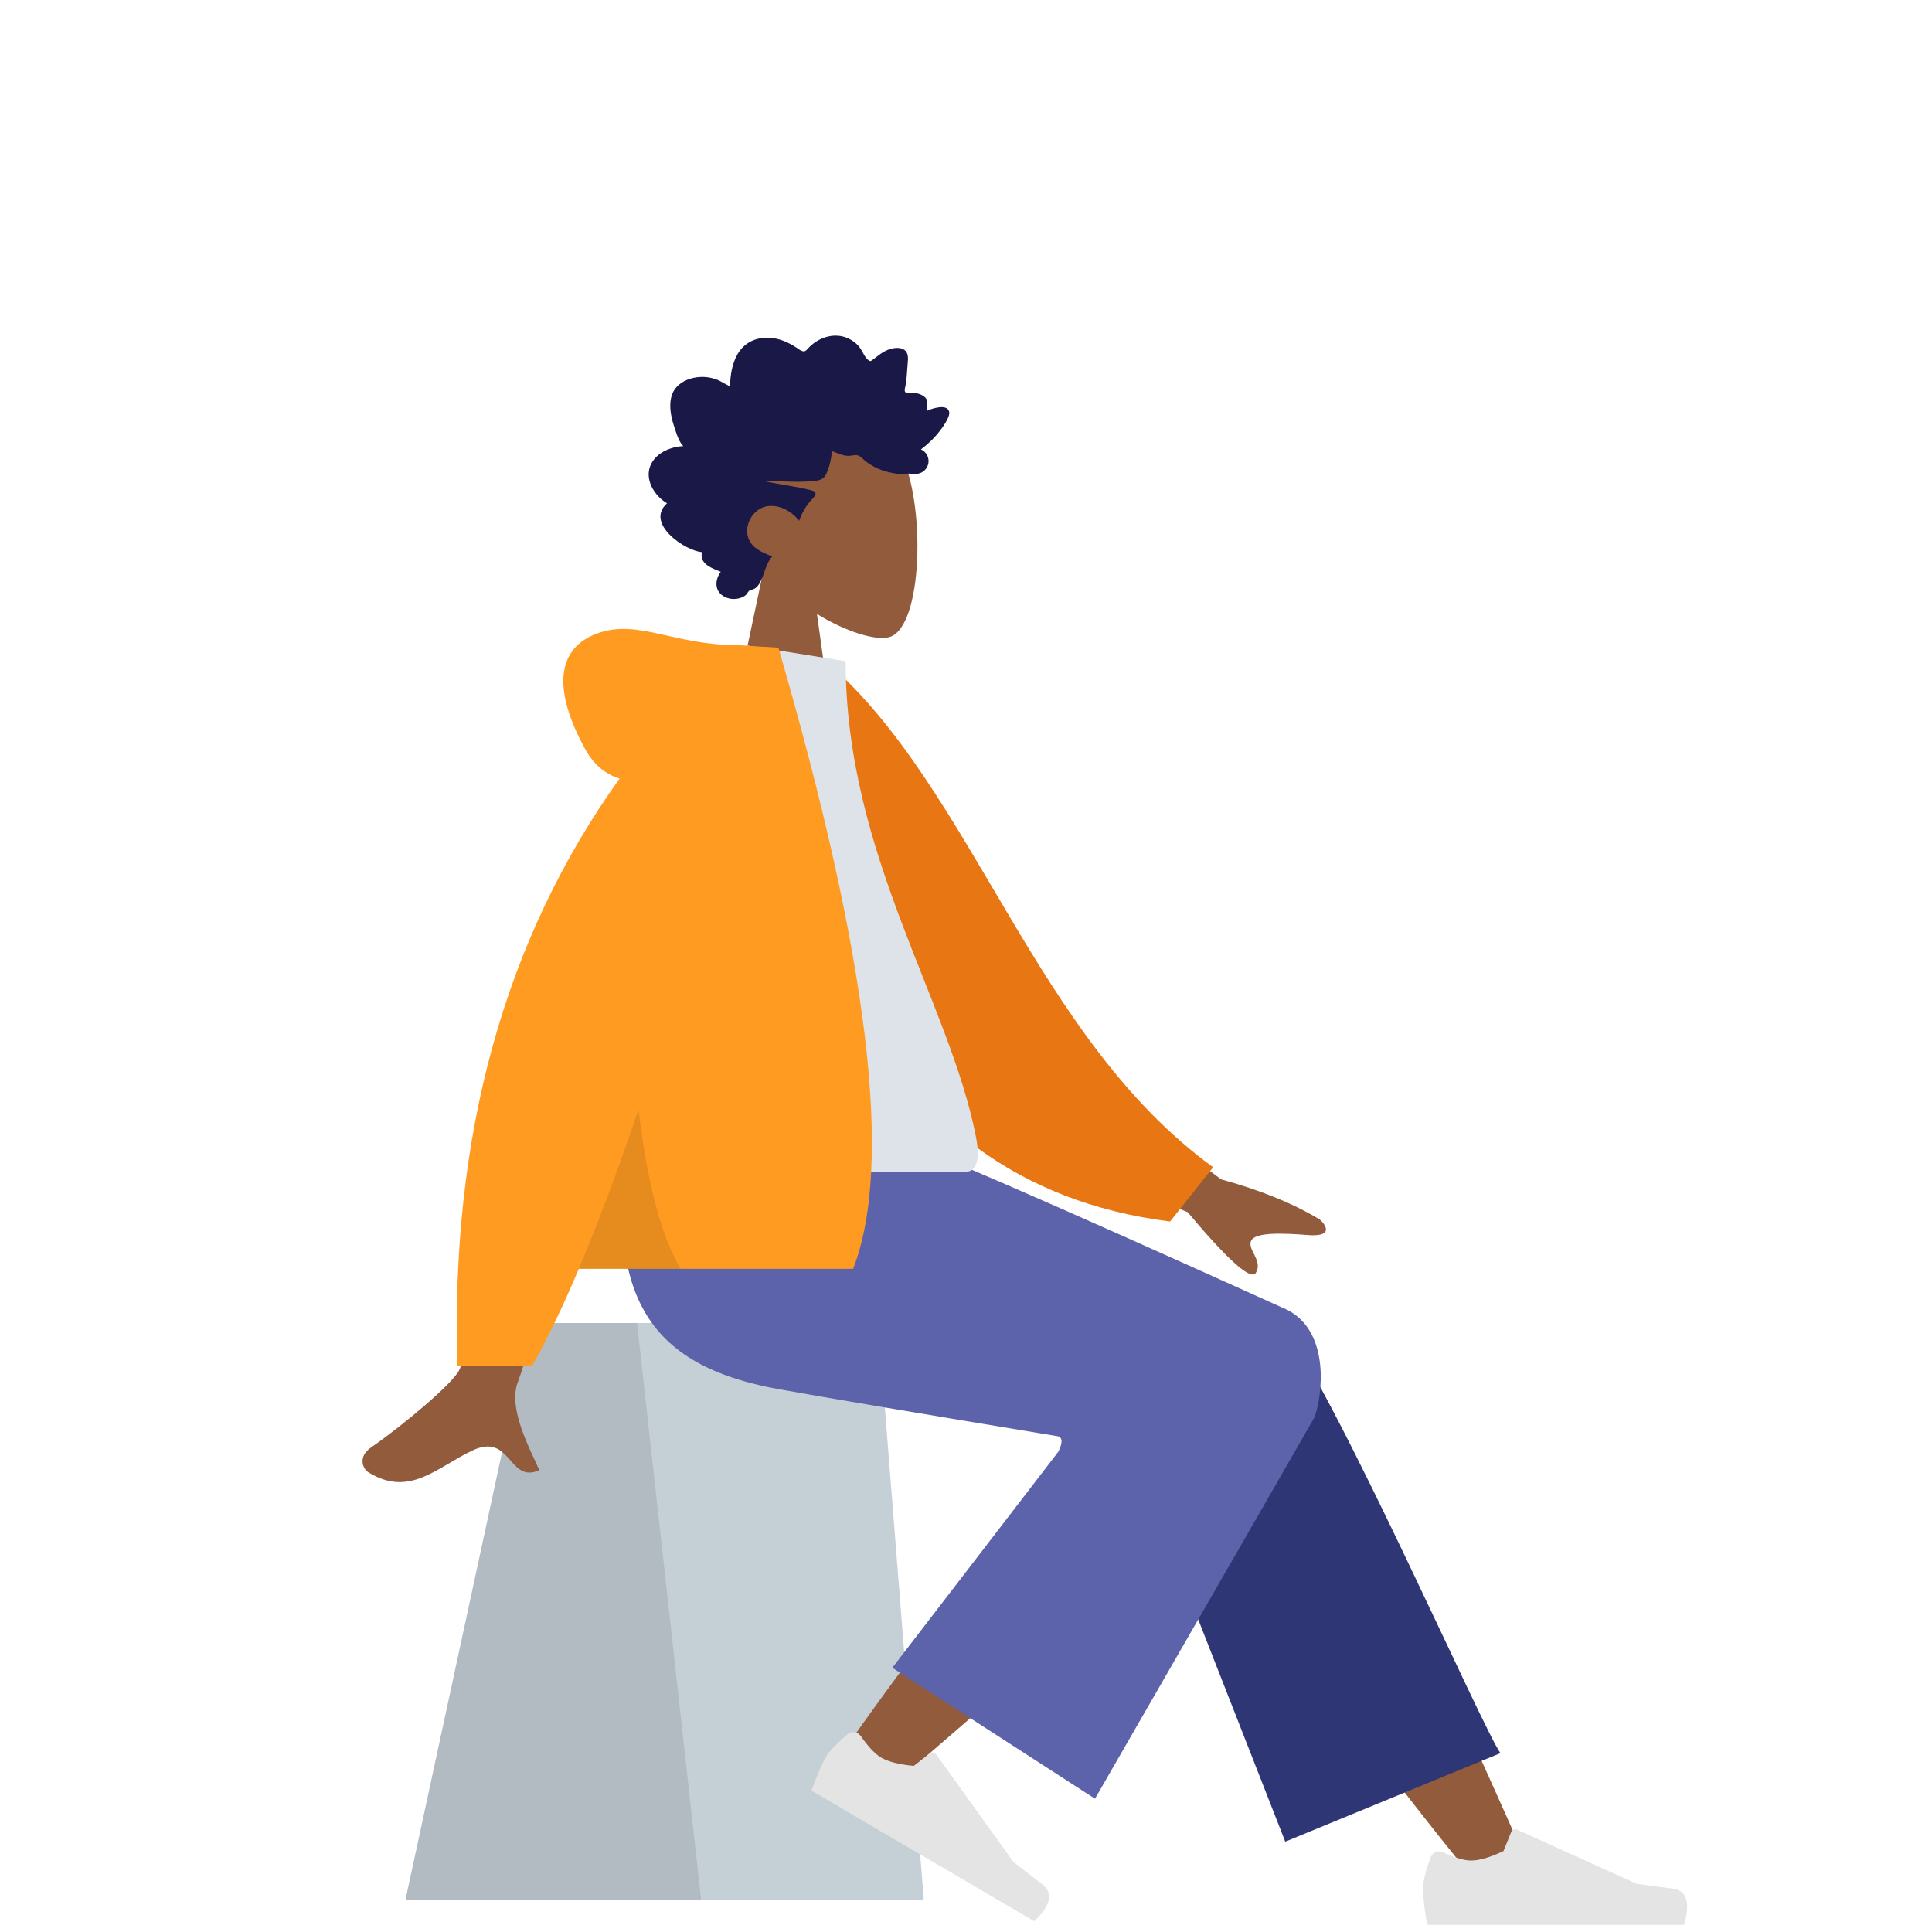 <?xml version="1.0" encoding="UTF-8" standalone="no"?>
<svg
   width="64"
   height="64"
   viewBox="0 0 64 64"
   fill="none"
   version="1.1"
   id="svg34"
   sodipodi:docname="icon-tripetto-hosted.svg"
   inkscape:version="1.1.1 (3bf5ae0d25, 2021-09-20)"
   xmlns:inkscape="http://www.inkscape.org/namespaces/inkscape"
   xmlns:sodipodi="http://sodipodi.sourceforge.net/DTD/sodipodi-0.dtd"
   xmlns="http://www.w3.org/2000/svg"
   xmlns:svg="http://www.w3.org/2000/svg">
  <defs
     id="defs38" />
  <sodipodi:namedview
     id="namedview36"
     pagecolor="#ffffff"
     bordercolor="#666666"
     borderopacity="1.0"
     inkscape:pageshadow="2"
     inkscape:pageopacity="0.0"
     inkscape:pagecheckerboard="0"
     showgrid="false"
     inkscape:zoom="13.227273"
     inkscape:cx="32.017182"
     inkscape:cy="33"
     inkscape:window-width="3440"
     inkscape:window-height="1377"
     inkscape:window-x="-8"
     inkscape:window-y="-8"
     inkscape:window-maximized="1"
     inkscape:current-layer="svg34" />
  <path
     fill-rule="evenodd"
     clip-rule="evenodd"
     d="m 29.81,14.966 c 0.874,1.653 0.77,5.846 -0.359,6.141 -0.451,0.118 -1.411,-0.171 -2.388,-0.768 l 0.613,4.401 h -3.621 l 1.246,-5.893 c -0.695,-0.828 -1.166,-1.842 -1.087,-2.979 0.227,-3.275 4.721,-2.554 5.596,-0.902 z"
     fill="#915b3c"
     id="path4" />
  <path
     fill-rule="evenodd"
     clip-rule="evenodd"
     d="m 22.635,14.777 c -0.117,-0.117 -0.181,-0.285 -0.236,-0.445 -0.057,-0.166 -0.113,-0.333 -0.151,-0.505 -0.076,-0.344 -0.077,-0.74 0.165,-1.007 0.194,-0.214 0.485,-0.31 0.754,-0.331 0.179,-0.014 0.363,0.011 0.535,0.069 0.17,0.057 0.317,0.17 0.482,0.24 0.006,-0.371 0.069,-0.759 0.254,-1.076 0.179,-0.305 0.463,-0.476 0.787,-0.521 0.333,-0.046 0.661,0.033 0.959,0.196 0.075,0.041 0.148,0.084 0.219,0.132 0.059,0.041 0.121,0.089 0.19,0.106 0.077,0.018 0.116,-0.027 0.166,-0.084 0.059,-0.067 0.125,-0.126 0.196,-0.179 0.311,-0.232 0.719,-0.327 1.08,-0.188 0.166,0.064 0.328,0.173 0.44,0.323 0.101,0.134 0.172,0.345 0.311,0.439 0.059,0.04 0.1,-0.013 0.154,-0.051 0.08,-0.058 0.157,-0.122 0.239,-0.179 0.114,-0.08 0.238,-0.139 0.371,-0.17 0.194,-0.045 0.462,-0.035 0.518,0.223 0.021,0.097 0.005,0.2 -0.002,0.298 -0.009,0.134 -0.019,0.268 -0.03,0.402 -0.009,0.102 -0.02,0.2 -0.039,0.299 -0.01,0.053 -0.042,0.152 -0.019,0.206 0.028,0.067 0.158,0.029 0.213,0.031 0.109,0.005 0.219,0.024 0.321,0.071 0.078,0.037 0.161,0.091 0.194,0.182 0.02,0.056 0.015,0.114 0.005,0.171 -0.011,0.069 0.002,0.106 0.01,0.175 0.147,-0.073 0.656,-0.236 0.72,0.031 0.021,0.089 -0.027,0.189 -0.064,0.265 -0.065,0.132 -0.15,0.252 -0.237,0.366 -0.182,0.239 -0.399,0.446 -0.632,0.622 0.274,0.123 0.345,0.487 0.108,0.704 -0.105,0.096 -0.245,0.117 -0.377,0.111 -0.048,-0.002 -0.118,-0.021 -0.156,-0.013 -0.02,0.005 -0.042,0.022 -0.071,0.024 -0.186,0.013 -0.396,-0.033 -0.578,-0.074 -0.324,-0.075 -0.631,-0.231 -0.882,-0.468 -0.064,-0.061 -0.117,-0.096 -0.204,-0.095 -0.076,8e-4 -0.15,0.022 -0.226,0.024 -0.201,0.005 -0.381,-0.094 -0.567,-0.16 -0.011,0.255 -0.083,0.536 -0.186,0.765 -0.084,0.187 -0.259,0.214 -0.431,0.231 -0.551,0.053 -1.103,-0.006 -1.654,-0.005 0.534,0.122 1.085,0.173 1.614,0.317 0.239,0.065 0.057,0.229 -0.046,0.342 -0.168,0.187 -0.293,0.418 -0.38,0.661 -0.261,-0.345 -0.722,-0.573 -1.131,-0.467 -0.452,0.117 -0.77,0.737 -0.481,1.182 0.168,0.259 0.47,0.358 0.722,0.469 -0.197,0.207 -0.244,0.513 -0.362,0.771 -0.058,0.127 -0.14,0.271 -0.271,0.315 -0.048,0.016 -0.105,0.018 -0.143,0.058 -0.047,0.049 -0.058,0.105 -0.119,0.147 -0.24,0.17 -0.616,0.156 -0.829,-0.065 -0.193,-0.2 -0.142,-0.517 0.018,-0.72 -0.256,-0.108 -0.723,-0.248 -0.621,-0.652 -0.555,-0.037 -1.903,-0.951 -1.158,-1.618 -0.409,-0.234 -0.784,-0.807 -0.522,-1.312 0.202,-0.389 0.673,-0.563 1.058,-0.583 z"
     fill="#191847"
     id="path6" />
  <path
     fill-rule="evenodd"
     clip-rule="evenodd"
     d="M 17.555,43.827 H 29.09 l 1.511,19.11 H 13.431 Z"
     fill="#c5cfd6"
     id="path8" />
  <path
     fill-rule="evenodd"
     clip-rule="evenodd"
     d="m 17.555,43.827 h 3.548 l 2.123,19.11 h -9.795 z"
     fill="#000000"
     fill-opacity="0.1"
     id="path10" />
  <path
     fill-rule="evenodd"
     clip-rule="evenodd"
     d="M 48.672,62.079 C 45.697,58.395 43.684,55.663 42.633,53.885 40.834,50.84 39.361,48.13 38.897,47.095 c -1.108,-2.468 2.551,-3.624 3.38,-2.473 1.254,1.742 3.931,7.226 8.031,16.45 z"
     fill="#915b3c"
     id="path12" />
  <path
     fill-rule="evenodd"
     clip-rule="evenodd"
     d="M 42.576,61.008 37.04,46.873 c -1.184,-2.577 4.534,-4.27 5.404,-3.071 1.976,2.722 6.671,13.462 7.26,14.273 z"
     fill="#2f3676"
     id="path14" />
  <path
     fill-rule="evenodd"
     clip-rule="evenodd"
     d="m 27.831,58.173 c 1.078,-1.596 5.001,-6.963 7.138,-9.184 0.614,-0.638 1.213,-1.251 1.78,-1.822 1.684,-1.697 5.038,1.155 3.357,2.701 -4.187,3.849 -10.295,9.045 -10.805,9.508 -0.715,0.649 -2.147,-0.2 -1.469,-1.202 z"
     fill="#915b3c"
     id="path16" />
  <path
     fill-rule="evenodd"
     clip-rule="evenodd"
     d="m 28.077,57.45 c -0.37,0.308 -0.611,0.56 -0.722,0.756 -0.135,0.238 -0.293,0.608 -0.474,1.111 0.274,0.161 2.733,1.603 7.379,4.327 0.555,-0.527 0.641,-0.937 0.257,-1.23 -0.384,-0.293 -0.701,-0.541 -0.951,-0.742 l -2.553,-3.553 c -0.049,-0.068 -0.143,-0.084 -0.211,-0.035 -0.001,9e-4 -0.002,0.002 -0.004,0.003 l -0.527,0.41 c -0.485,-0.044 -0.847,-0.137 -1.086,-0.277 -0.194,-0.114 -0.418,-0.35 -0.67,-0.71 v 0 c -0.097,-0.138 -0.285,-0.171 -0.421,-0.073 -0.006,0.004 -0.011,0.009 -0.017,0.013 z"
     fill="#e4e4e4"
     id="path18" />
  <path
     fill-rule="evenodd"
     clip-rule="evenodd"
     d="m 47.392,61.529 c -0.169,0.457 -0.253,0.799 -0.253,1.026 0,0.276 0.045,0.679 0.136,1.208 0.316,0 3.152,0 8.51,0 0.221,-0.742 0.093,-1.142 -0.383,-1.201 -0.476,-0.059 -0.872,-0.113 -1.188,-0.16 L 50.259,60.613 c -0.076,-0.034 -0.165,3e-4 -0.199,0.077 -6e-4,0.001 -0.001,0.003 -0.002,0.004 L 49.804,61.32 c -0.441,0.209 -0.799,0.313 -1.075,0.313 -0.224,0 -0.533,-0.092 -0.928,-0.275 v 0 c -0.151,-0.07 -0.331,-0.003 -0.4,0.151 -0.003,0.007 -0.006,0.013 -0.008,0.02 z"
     fill="#e4e4e4"
     id="path20" />
  <path
     fill-rule="evenodd"
     clip-rule="evenodd"
     d="m 35.047,47.579 c -4.602,-0.76 -7.684,-1.28 -9.246,-1.56 -4.455,-0.797 -5.754,-3.228 -4.986,-8.533 h 8.207 c 1.086,0.318 5.625,2.286 13.615,5.902 1.438,0.724 1.17,2.858 0.907,3.561 -0.011,0.029 -2.434,4.241 -7.271,12.636 l -6.714,-4.338 5.5,-7.158 c 0.145,-0.297 0.141,-0.467 -0.013,-0.511 z"
     fill="#5c63ab"
     id="path22" />
  <path
     fill-rule="evenodd"
     clip-rule="evenodd"
     d="m 17.16,35.608 3.153,0.013 c -1.947,6.374 -2.998,9.757 -3.153,10.147 -0.349,0.877 0.39,2.214 0.706,2.932 -1.029,0.467 -0.919,-1.262 -2.217,-0.65 -1.185,0.559 -2.086,1.572 -3.455,0.715 -0.168,-0.105 -0.353,-0.502 0.093,-0.812 1.11,-0.772 2.71,-2.123 2.926,-2.568 0.295,-0.607 0.944,-3.865 1.948,-9.777 z m 18.479,-0.124 4.813,3.584 c 1.305,0.357 2.396,0.802 3.272,1.333 0.207,0.191 0.457,0.578 -0.401,0.511 -0.858,-0.067 -1.764,-0.098 -1.882,0.199 -0.118,0.297 0.401,0.652 0.162,1.052 -0.16,0.267 -0.913,-0.403 -2.261,-2.008 l -4.766,-2.005 z"
     fill="#915b3c"
     id="path24" />
  <path
     fill-rule="evenodd"
     clip-rule="evenodd"
     d="m 26.12,22.189 1.305,-0.227 c 4.841,4.241 6.829,12.39 12.763,16.706 l -1.428,1.796 C 28.466,39.17 25.914,29.232 26.12,22.189 Z"
     fill="#e87613"
     id="path26" />
  <path
     fill-rule="evenodd"
     clip-rule="evenodd"
     d="m 20.433,38.818 c 5.231,0 9.08,0 11.544,0 0.528,0 0.428,-0.773 0.352,-1.162 -0.88,-4.499 -4.316,-9.349 -4.316,-15.754 l -3.33,-0.53 c -2.754,4.493 -3.707,10.024 -4.251,17.446 z"
     fill="#dde3e9"
     id="path28" />
  <path
     fill-rule="evenodd"
     clip-rule="evenodd"
     d="m 24.433,21.373 c 0.113,0 0.215,0.007 0.309,0.021 l 1.043,0.06 c 2.991,10.281 3.816,17.14 2.475,20.578 l -9.086,3e-4 c -0.538,1.273 -1.053,2.344 -1.545,3.213 H 15.152 c -0.233,-7.641 1.558,-14.127 5.374,-19.457 -0.484,-0.141 -0.867,-0.47 -1.149,-0.987 -1.217,-2.228 -0.777,-3.454 0.523,-3.857 1.301,-0.403 2.461,0.427 4.533,0.427 z"
     fill="#ff9b21"
     id="path30" />
  <path
     fill-rule="evenodd"
     clip-rule="evenodd"
     d="m 22.545,42.032 -3.372,1e-4 c 0.628,-1.485 1.288,-3.245 1.979,-5.28 0.286,2.425 0.75,4.185 1.393,5.28 z"
     fill="#000000"
     fill-opacity="0.1"
     id="path32" />
</svg>
